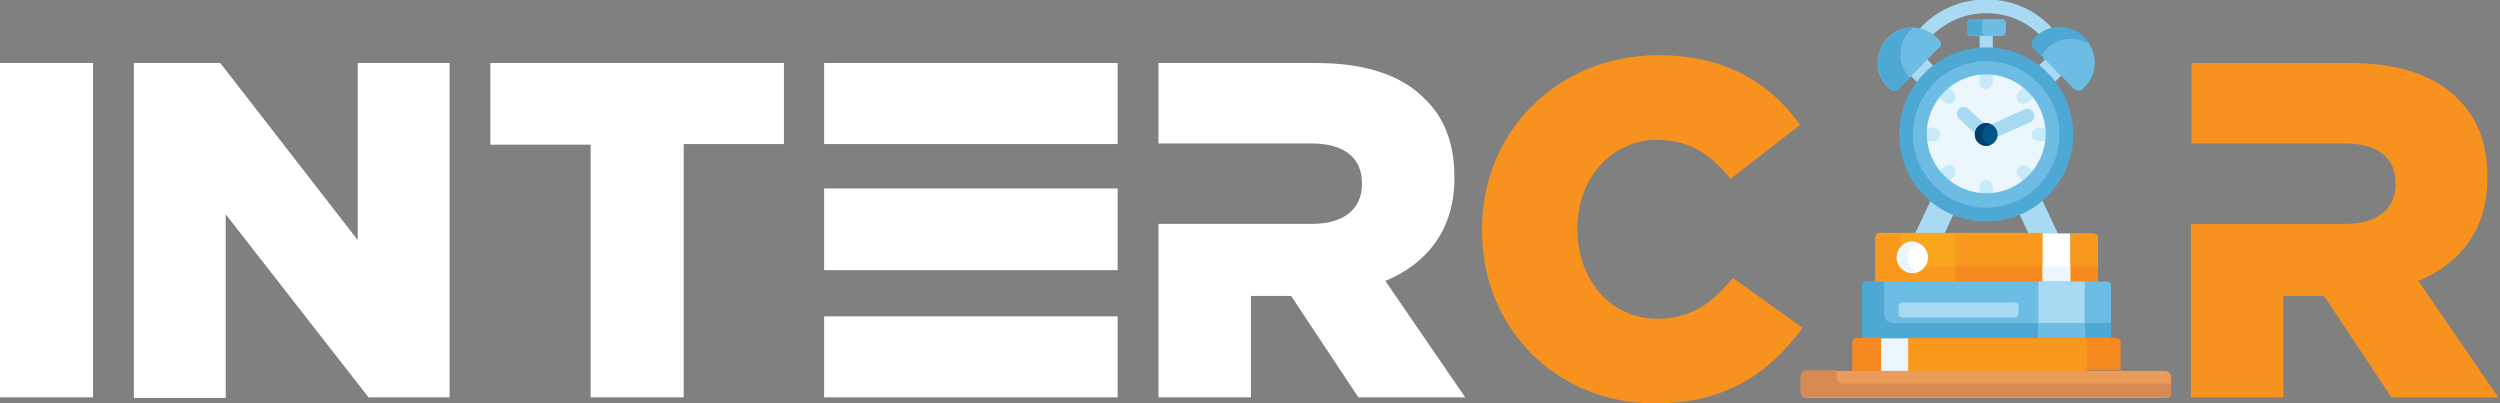 <?xml version="1.0" encoding="UTF-8"?>
<svg xmlns="http://www.w3.org/2000/svg" xmlns:xlink="http://www.w3.org/1999/xlink" version="1.1" x="0px" y="0px" viewBox="0 0 416.5 67.2" style="enable-background:new 0 0 416.5 67.2;" xml:space="preserve">
<rect x="0" y="0" width="416.5" height="67.2" fill="#808080" stroke="none"/>
<style type="text/css">
	.st0{fill:#004071;}
	.st1{fill:#F7921E;}
	.st2{opacity:0.2;}
	.st3{fill:#782870;}
	.st4{fill:#FDC67F;}
	.st5{fill:#A9C7D6;}
	.st6{fill:#439484;}
	.st7{fill:#FEC055;}
	.st8{fill:#FCB245;}
	.st9{fill:#FFFFFF;}
	.st10{fill:#F36E3A;}
	.st11{fill:#76CABD;}
	.st12{fill:#D15D35;}
	.st13{fill:#38A047;}
	.st14{fill:#287038;}
	.st15{fill:#734618;}
	.st16{fill:#FCB451;}
	.st17{clip-path:url(#SVGID_00000083059518042443120530000004447591480106904488_);}
	.st18{fill:#F58123;}
	.st19{clip-path:url(#SVGID_00000111893275103227124810000001067946314955965081_);}
	.st20{fill:#808285;}
	.st21{fill:#B6ACBD;}
	.st22{fill:#C6BECB;}
	.st23{fill:#E47225;}
	.st24{fill:#E9B49D;}
	.st25{fill:#E7A58D;}
	.st26{fill:#E5EEF5;}
	.st27{fill:#CDDEE7;}
	.st28{fill:#E9E6E9;}
	.st29{fill:#A2DDF2;}
	.st30{fill:#2FB77E;}
	.st31{fill:#403A49;}
	.st32{fill:#525A6D;}
	.st33{fill:#EFDB54;}
	.st34{fill:#7ED3F4;}
	.st35{fill:#138A72;}
	.st36{fill:#EED245;}
	.st37{fill:#D84930;}
	.st38{fill:#6F3B3E;}
	.st39{fill:#884A4C;}
	.st40{fill:#FAA62A;}
	.st41{fill:#ECC65A;}
	.st42{fill:#F2B677;}
	.st43{fill:#FEF0EF;}
	.st44{fill:#FED2A6;}
	.st45{fill:#C6CCC9;}
	.st46{fill:#B1BABF;}
	.st47{fill:#2C89B9;}
	.st48{fill:#005687;}
	.st49{fill:#006E9F;}
	.st50{fill:#4DA8D4;}
	.st51{fill:#A9DAF4;}
	.st52{fill:#6DBCE3;}
	.st53{fill:#8BCAEB;}
	.st54{fill:#C7EAFB;}
	.st55{fill:#B9B4BD;}
	.st56{fill:#98929D;}
	.st57{fill:#D8D7DA;}
	.st58{fill:#6E6975;}
	.st59{fill:none;}
	.st60{fill:#BC354C;}
	.st61{fill:#EF3853;}
	.st62{fill:#F0535B;}
	.st63{fill:#212325;}
	.st64{fill:#3E4041;}
	.st65{fill-rule:evenodd;clip-rule:evenodd;fill:#F2B677;}
	.st66{fill-rule:evenodd;clip-rule:evenodd;fill:#F4DCC6;}
	.st67{fill-rule:evenodd;clip-rule:evenodd;fill:#F7921E;}
	.st68{fill-rule:evenodd;clip-rule:evenodd;fill:#E47225;}
	.st69{fill-rule:evenodd;clip-rule:evenodd;fill:#004071;}
	.st70{clip-path:url(#SVGID_00000114071026080192148090000013540936409818807168_);}
	.st71{clip-path:url(#SVGID_00000124859203568895198430000009550980555296303284_);}
	.st72{fill:#3F89BF;}
	.st73{fill:#00234F;}
	.st74{fill:#75BEE9;}
	.st75{fill:#F5D3A1;}
	.st76{fill:#FCBA63;}
	.st77{fill:#F99E2D;}
	.st78{fill:#FAA74A;}
	.st79{fill:#F7B4C4;}
	.st80{fill:#FAA61C;}
	.st81{fill:#5A6876;}
	.st82{fill:#36414B;}
	.st83{fill:#EBF6FD;}
	.st84{fill:#7A8C98;}
	.st85{fill:#5A6D76;}
	.st86{fill:#F8991D;}
	.st87{fill:#F6891F;}
	.st88{fill:#EB9C59;}
	.st89{fill:#D88A55;}
	.st90{display:none;}
	.st91{display:inline;fill:none;stroke:#00A79D;stroke-width:0.25;stroke-miterlimit:10;}
</style>
<g id="Calque_1">
	<g>
		<path class="st9" d="M193,37.3h25.6c5.3,0,8.3-2.5,8.3-6.6v-0.2c0-4.4-3.2-6.6-8.4-6.6H193V10.5h26.3c8.5,0,14.4,2.2,18.1,6    c3.3,3.2,4.9,7.5,4.9,13v0.2c0,8.5-4.5,14.2-11.5,17.1l13.3,19.4h-17.8l-11.2-16.9H215h-6.6v16.9H193V37.3z"></path>
		<path class="st1" d="M246.9,38.4v-0.2c0-16.2,12.5-29,29.4-29c11.4,0,18.7,4.8,23.6,11.6l-11.6,9c-3.2-4-6.8-6.5-12.2-6.5    c-7.8,0-13.3,6.6-13.3,14.7v0.2c0,8.4,5.5,14.9,13.3,14.9c5.8,0,9.2-2.7,12.6-6.8l11.6,8.3c-5.3,7.2-12.3,12.6-24.7,12.6    C259.7,67.2,246.9,55.1,246.9,38.4z"></path>
		<path class="st9" d="M0,10.5h15.5v55.7H0V10.5z"></path>
		<path class="st9" d="M22.3,10.5h14.4L59.6,40V10.5h15.3v55.7H61.4L37.6,35.7v30.6H22.3V10.5z"></path>
		<path class="st1" d="M365.2,37.3h25.6c5.3,0,8.3-2.5,8.3-6.6v-0.2c0-4.4-3.2-6.6-8.4-6.6h-25.6V10.5h26.3c8.5,0,14.4,2.2,18.1,6    c3.3,3.2,4.9,7.5,4.9,13v0.2c0,8.5-4.5,14.2-11.5,17.1l13.3,19.4h-17.8l-11.2-16.9h-0.2h-6.6v16.9h-15.4V37.3z"></path>
		<g>
			<g>
				<path class="st51" d="M322,5.8c2.4-2.3,5.5-3.6,8.9-3.6c3.4,0,6.6,1.3,8.9,3.6c0.7-0.5,1.4-0.8,2.2-1c-2.8-3.1-6.8-4.9-11.1-4.9      c-4.3,0-8.3,1.8-11.1,4.9C320.6,5,321.3,5.3,322,5.8L322,5.8z"></path>
				<path class="st51" d="M329.8,5.8v2.2c0.4,0,0.7,0,1.1,0c0.4,0,0.8,0,1.1,0V5.8H329.8z"></path>
				<g>
					<g>
						<path class="st51" d="M323.9,39l1.6-3.4c-1.4-0.6-2.7-1.4-3.8-2.3L319,39H323.9z"></path>
						<path class="st51" d="M340.2,33.3c-1.1,1-2.4,1.8-3.8,2.3L338,39h4.9L340.2,33.3z"></path>
					</g>
					<g>
						<path class="st51" d="M318.3,12.6l1.2,1.2c0.8-1,1.7-2,2.7-2.7L321,9.8L318.3,12.6z"></path>
						<path class="st51" d="M340.8,9.8l-1.2,1.2c1,0.8,1.9,1.7,2.7,2.7l1.2-1.2L340.8,9.8z"></path>
					</g>
					<g>
						<g>
							<g>
								<circle class="st50" cx="330.9" cy="22.4" r="14.5"></circle>
							</g>
						</g>
						<g>
							<g>
								<circle class="st83" cx="330.9" cy="22.4" r="11.1"></circle>
							</g>
						</g>
						<g>
							<path class="st54" d="M329.8,12.4v1.3c0,0.6,0.5,1.1,1.1,1.1c0.6,0,1.1-0.5,1.1-1.1v-1.3c-0.4,0-0.7-0.1-1.1-0.1         C330.5,12.3,330.2,12.3,329.8,12.4z"></path>
							<path class="st54" d="M330.9,30c-0.6,0-1.1,0.5-1.1,1.1v1.3c0.4,0,0.7,0.1,1.1,0.1c0.4,0,0.8,0,1.1-0.1v-1.3         C332,30.6,331.5,30,330.9,30z"></path>
							<path class="st54" d="M322.1,21.3h-1.3c0,0.4-0.1,0.7-0.1,1.1c0,0.4,0,0.8,0.1,1.1h1.3c0.6,0,1.1-0.5,1.1-1.1         S322.8,21.3,322.1,21.3z"></path>
							<path class="st54" d="M340.9,21.3h-1.3c-0.6,0-1.1,0.5-1.1,1.1s0.5,1.1,1.1,1.1h1.3c0-0.4,0.1-0.7,0.1-1.1         C341,22,341,21.6,340.9,21.3z"></path>
							<path class="st54" d="M337.1,17.3c0.3,0,0.6-0.1,0.8-0.3l0.9-0.9c-0.5-0.6-1-1.1-1.6-1.6l-0.9,0.9c-0.4,0.4-0.4,1.1,0,1.6         C336.5,17.2,336.8,17.3,337.1,17.3z"></path>
							<path class="st54" d="M323.9,27.8l-0.9,0.9c0.5,0.6,1,1.1,1.6,1.6l0.9-0.9c0.4-0.4,0.4-1.1,0-1.6         C325.1,27.4,324.4,27.4,323.9,27.8z"></path>
							<path class="st54" d="M324.6,14.5c-0.6,0.5-1.1,1-1.6,1.6l0.9,0.9c0.2,0.2,0.5,0.3,0.8,0.3c0.3,0,0.6-0.1,0.8-0.3         c0.4-0.4,0.4-1.1,0-1.6L324.6,14.5z"></path>
							<path class="st54" d="M336.3,27.8c-0.4,0.4-0.4,1.1,0,1.6l0.9,0.9c0.6-0.5,1.1-1,1.6-1.6l-0.9-0.9         C337.5,27.4,336.8,27.4,336.3,27.8L336.3,27.8z"></path>
						</g>
						<g>
							<g>
								<path class="st52" d="M330.9,34.6c-6.7,0-12.2-5.5-12.2-12.2s5.5-12.2,12.2-12.2c6.7,0,12.2,5.5,12.2,12.2          S337.6,34.6,330.9,34.6z M330.9,12.4c-5.5,0-9.9,4.5-9.9,9.9s4.5,9.9,9.9,9.9c5.5,0,9.9-4.5,9.9-9.9S336.4,12.4,330.9,12.4z          "></path>
							</g>
						</g>
						<g>
							<path class="st51" d="M330.7,20.7l-2.8-2.6c-0.5-0.4-1.2-0.4-1.6,0.1c-0.4,0.5-0.4,1.2,0.1,1.6l2.9,2.7         C329.2,21.5,329.8,20.8,330.7,20.7L330.7,20.7z"></path>
							<path class="st51" d="M338.8,18.8c-0.3-0.6-0.9-0.8-1.5-0.6l-5.7,2.6c0.6,0.3,1,0.9,1,1.6c0,0.2,0,0.3-0.1,0.5l5.7-2.5         C338.8,20.1,339.1,19.4,338.8,18.8z"></path>
						</g>
						<g>
							<g>
								<circle class="st48" cx="330.9" cy="22.4" r="1.9"></circle>
							</g>
						</g>
						<path class="st0" d="M330.3,22.4c0-0.8,0.5-1.5,1.2-1.8c-0.2-0.1-0.4-0.1-0.6-0.1c-1,0-1.9,0.8-1.9,1.9c0,1,0.8,1.9,1.9,1.9        c0.2,0,0.4,0,0.6-0.1C330.8,23.9,330.3,23.2,330.3,22.4z"></path>
					</g>
					<g>
						<g>
							<g>
								<path class="st52" d="M323,6.6l-0.3-0.3c-2.3-2.3-6-2.3-8.2,0s-2.3,6,0,8.2l0.3,0.3c0.4,0.4,1.1,0.4,1.5,0L323,8          C323.5,7.6,323.5,7,323,6.6L323,6.6z"></path>
							</g>
						</g>
						<path class="st50" d="M318.3,5c0.1-0.1,0.3-0.3,0.4-0.4c-1.5,0-3,0.6-4.1,1.7c-2.3,2.3-2.3,6,0,8.2l0.3,0.3        c0.4,0.4,1.1,0.4,1.5,0l1.8-1.8C316,10.7,316.1,7.2,318.3,5z"></path>
						<g>
							<g>
								<path class="st52" d="M338.8,6.6l0.3-0.3c2.3-2.3,6-2.3,8.2,0s2.3,6,0,8.2l-0.3,0.3c-0.4,0.4-1.1,0.4-1.5,0L338.8,8          C338.4,7.6,338.4,7,338.8,6.6z"></path>
							</g>
						</g>
						<path class="st50" d="M340.6,8.5l0.3-0.3c2-2,5-2.2,7.3-0.8c-0.3-0.4-0.6-0.9-0.9-1.2c-2.3-2.3-6-2.3-8.2,0l-0.3,0.3        c-0.4,0.4-0.4,1.1,0,1.5l1.6,1.6C340.3,9.3,340.3,8.8,340.6,8.5z"></path>
					</g>
				</g>
				<g>
					<g>
						<path class="st52" d="M333.5,6h-5.1c-0.4,0-0.7-0.3-0.7-0.7V3.9c0-0.4,0.3-0.7,0.7-0.7h5.1c0.4,0,0.7,0.3,0.7,0.7v1.3        C334.2,5.6,333.9,6,333.5,6z"></path>
					</g>
				</g>
				<path class="st50" d="M330.2,5.2V3.9c0-0.4,0.3-0.7,0.7-0.7h-2.5c-0.4,0-0.7,0.3-0.7,0.7v1.3c0,0.4,0.3,0.7,0.7,0.7h2.5      C330.5,6,330.2,5.6,330.2,5.2z"></path>
			</g>
			<g>
				<g>
					<path class="st80" d="M348.7,38.9H345v8h4.5v-7.3C349.5,39.2,349.2,38.9,348.7,38.9z"></path>
					<path class="st80" d="M340.5,47v-7l-0.1-1.2h-27.2c-0.4,0-0.7,0.3-0.7,0.7V47H340.5z"></path>
				</g>
				<path class="st86" d="M320.8,44.4c-0.5,0.7-1.3,1.2-2.2,1.2c-1.4,0-2.6-1.2-2.6-2.6c0-0.8,0.3-1.4,0.8-1.9v-2.1h-3.7      c-0.4,0-0.7,0.3-0.7,0.7v7.3h37.1v-2.5L320.8,44.4z"></path>
				<g>
					<circle class="st9" cx="318.6" cy="42.9" r="2.6"></circle>
				</g>
				<path class="st83" d="M317.8,42.9c0-1.1,0.7-2.1,1.7-2.5c-0.3-0.1-0.6-0.2-0.9-0.2c-1.4,0-2.6,1.2-2.6,2.6      c0,1.4,1.2,2.6,2.6,2.6c0.3,0,0.6-0.1,0.9-0.2C318.5,45,317.8,44,317.8,42.9z"></path>
				<g>
					<path class="st86" d="M325.7,38.9h14.6v8h-14.6V38.9z"></path>
					<path class="st86" d="M349.5,47v-7.4c0-0.4-0.3-0.7-0.7-0.7H345l-0.1,1.2v7H349.5z"></path>
				</g>
				<g>
					<path class="st87" d="M325.7,44.4h14.6v2.5h-14.6V44.4z"></path>
					<path class="st87" d="M345,44.4h4.5v2.5H345V44.4z"></path>
				</g>
				<g>
					<path class="st9" d="M340.3,38.9h4.6V47h-4.6V38.9z"></path>
				</g>
				<path class="st83" d="M340.3,44.4h4.6v2.5h-4.6V44.4z"></path>
			</g>
			<g>
				<path class="st52" d="M351.7,56.5v-8.9c0-0.4-0.3-0.7-0.7-0.7h-40c-0.4,0-0.7,0.3-0.7,0.7v8.9H351.7z"></path>
				<path class="st50" d="M313.9,52.4v-5.5h-3c-0.4,0-0.7,0.3-0.7,0.7v8.7h41.5v-2.5h-36.3C314.6,53.8,313.9,53.2,313.9,52.4      L313.9,52.4z"></path>
				<g>
					<path class="st51" d="M336.3,51.1v1.1c0,0.4-0.3,0.7-0.7,0.7H317c-0.4,0-0.7-0.3-0.7-0.7v-1.1c0-0.4,0.3-0.7,0.7-0.7h18.6       C336,50.3,336.3,50.7,336.3,51.1z"></path>
				</g>
				<g>
					<path class="st51" d="M339.6,46.9h7.7v9.4h-7.7V46.9z"></path>
				</g>
				<path class="st52" d="M339.6,53.8h7.7v2.5h-7.7V53.8z"></path>
			</g>
			<g>
				<g>
					<path class="st87" d="M317.9,56.3v5.4h35.4v-4.7c0-0.4-0.3-0.7-0.7-0.7H317.9z"></path>
					<g>
						<path class="st87" d="M308.5,61.8h5V57l-0.1-0.7h-4.1c-0.4,0-0.7,0.3-0.7,0.7V61.8z"></path>
					</g>
				</g>
				<g>
					<path class="st86" d="M317.8,57v4.8h29.9v-5.4h-29.8L317.8,57z"></path>
				</g>
				<path class="st83" d="M317.9,61.8h-4.5v-5.4h4.5V61.8z"></path>
			</g>
			<g>
				<path class="st88" d="M360.8,66.3H301c-0.6,0-1-0.5-1-1v-2.5c0-0.6,0.5-1,1-1h59.7c0.6,0,1,0.5,1,1v2.5      C361.8,65.8,361.4,66.3,360.8,66.3z"></path>
			</g>
			<g>
				<path class="st89" d="M307,63.9c-0.6,0-1-0.5-1-1v-1.2H301c-0.6,0-1,0.5-1,1v2.5c0,0.6,0.5,1,1,1h59.7c0.6,0,1-0.5,1-1v-1.3H307      z"></path>
			</g>
		</g>
		<path class="st9" d="M137.3,24.1V10.5h48.9v13.5H137.3z"></path>
		<path class="st9" d="M137.3,45V31.4h48.9V45H137.3z"></path>
		<path class="st9" d="M137.3,66.3V52.7h48.9v13.5H137.3z"></path>
		<path class="st9" d="M98.4,24.1H81.7V10.5h48.9v13.5h-16.7v42.2H98.4V24.1z"></path>
	</g>
</g>
<g id="Repere" class="st90">
</g>
</svg>
